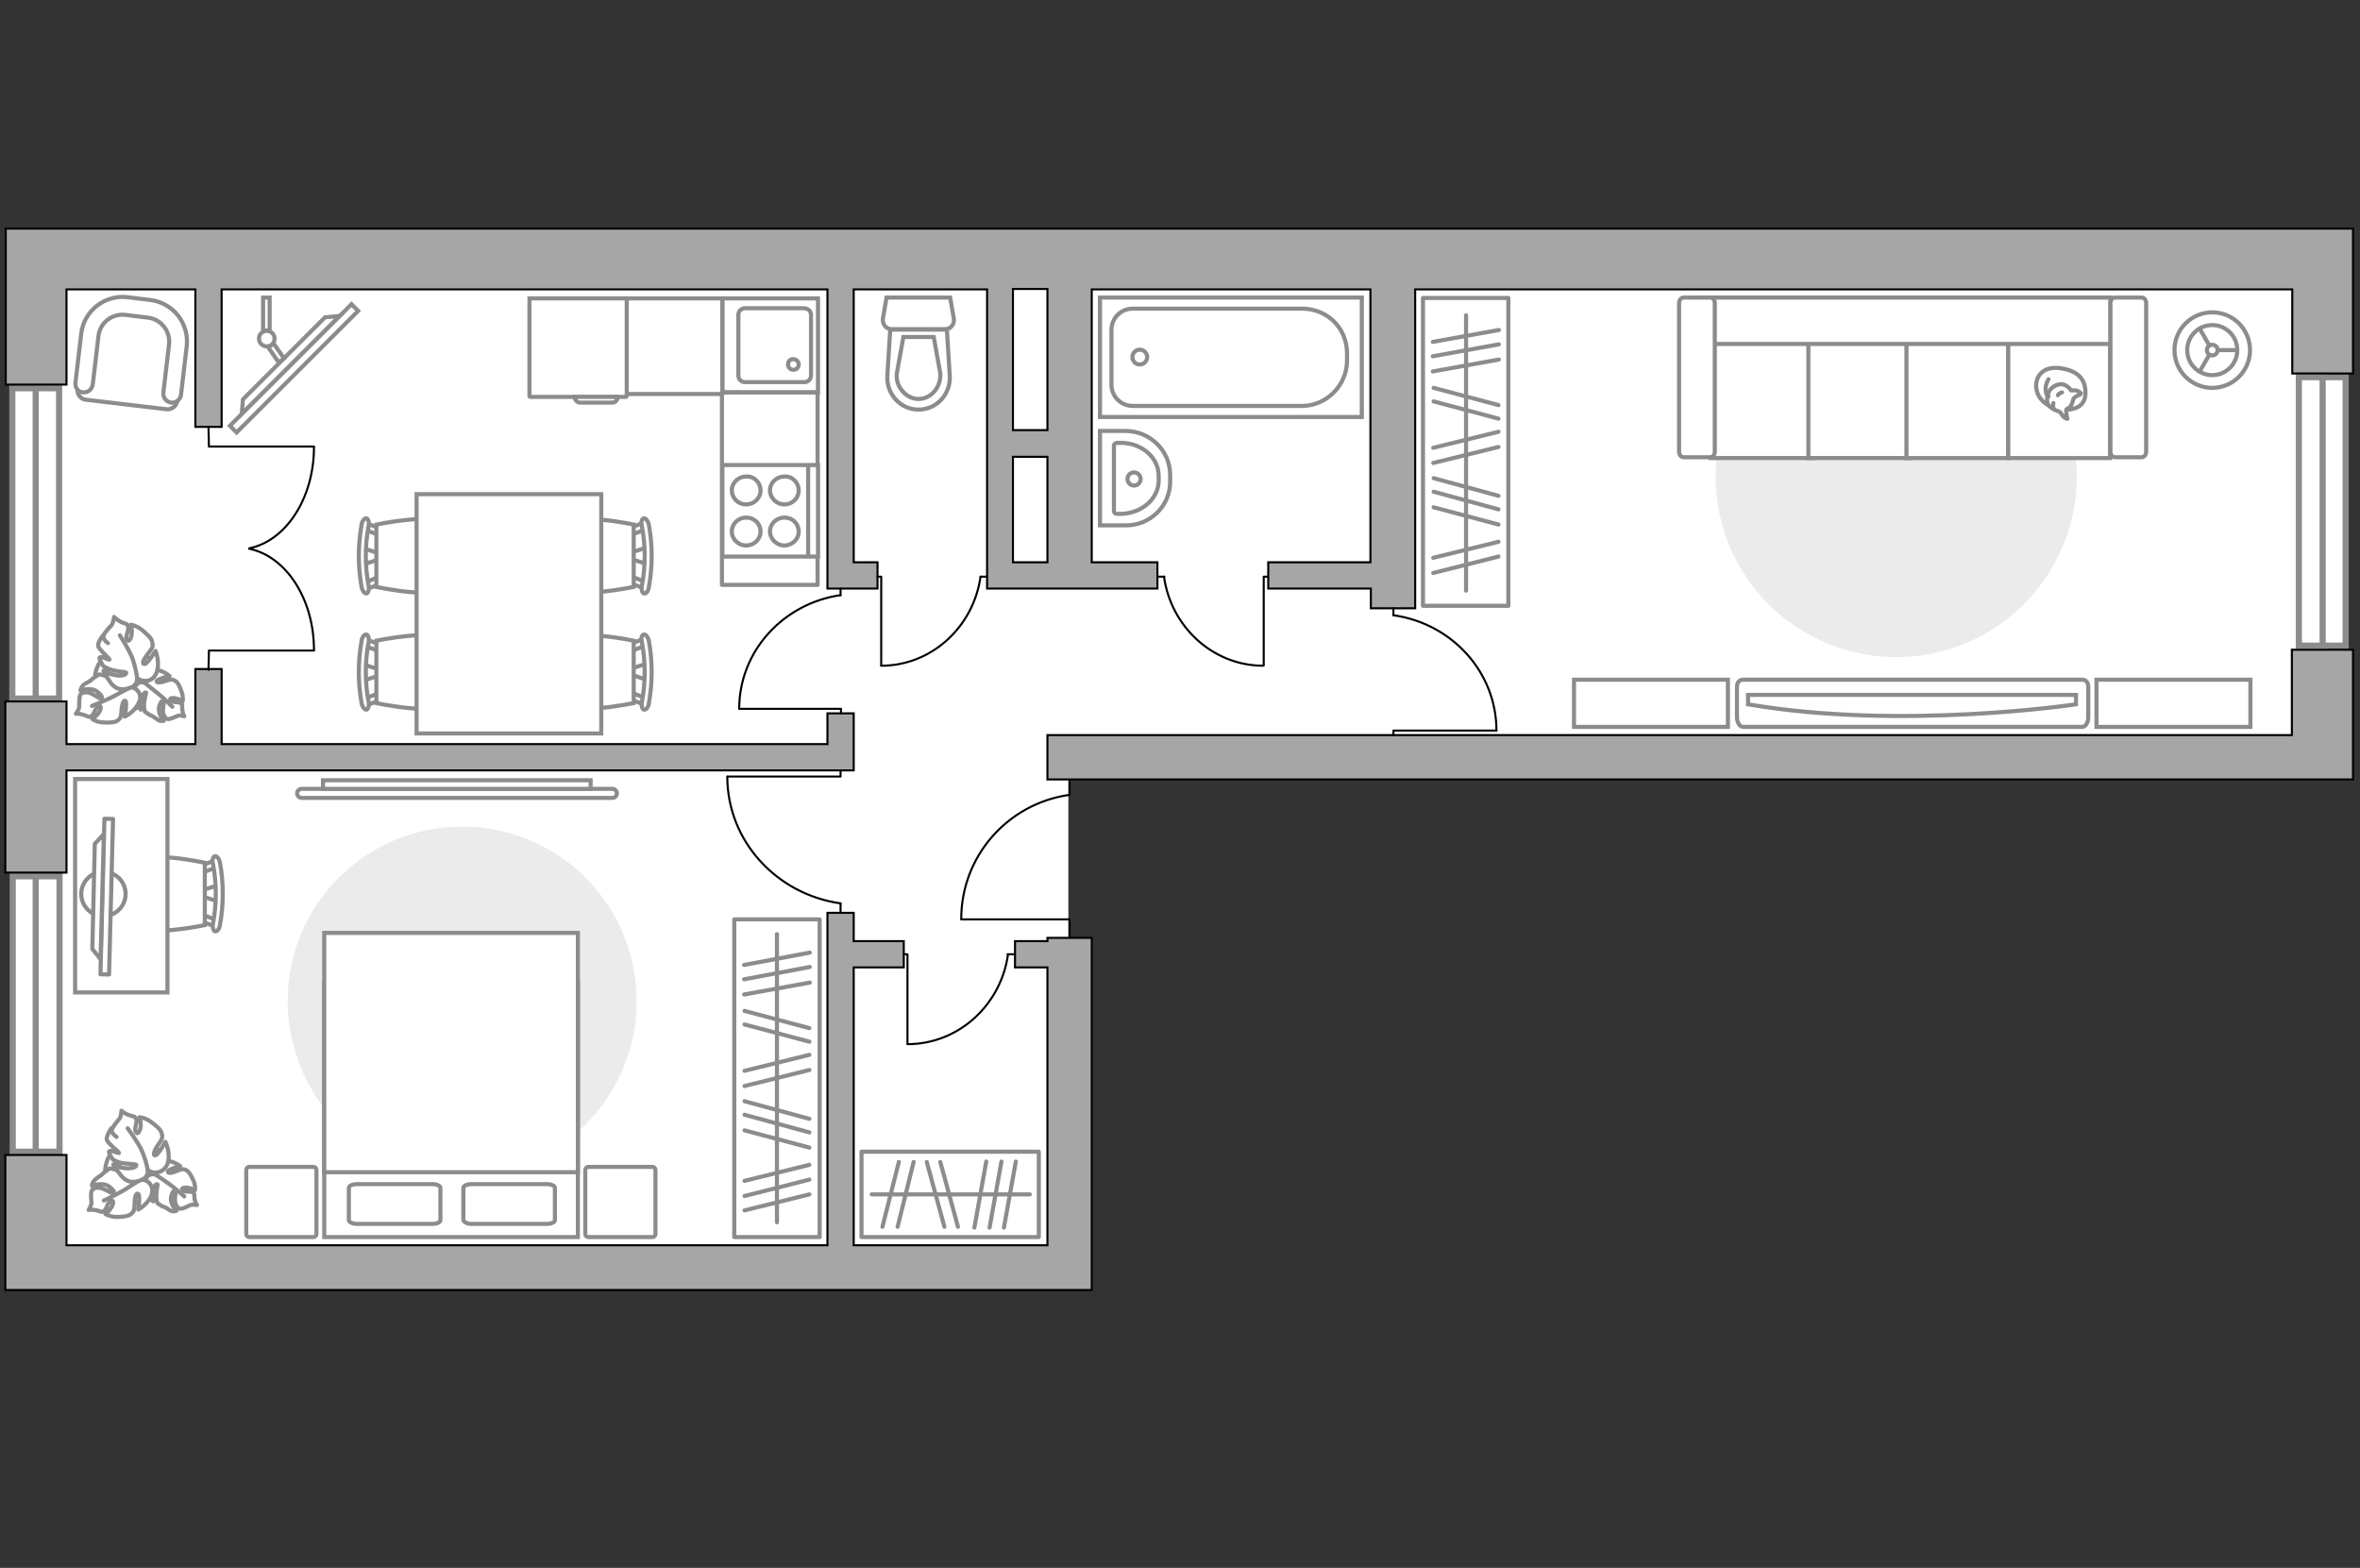 <?xml version="1.0" encoding="utf-8"?>
<!-- Generator: Adobe Illustrator 25.1.0, SVG Export Plug-In . SVG Version: 6.00 Build 0)  -->
<svg version="1.1" id="Слой_1" xmlns="http://www.w3.org/2000/svg" xmlns:xlink="http://www.w3.org/1999/xlink" x="0px" y="0px"
	 viewBox="0 0 575 382" style="enable-background:new 0 0 575 382;" xml:space="preserve">
<rect x="0" y="0" width="575" height="382" fill="#333333" stroke="none"/>
<style type="text/css">
	.st0{fill:#FFFFFF;}
	.st1{fill:#FFFFFF;stroke:#8C8C8C;stroke-width:1.5;stroke-linecap:round;stroke-miterlimit:10;}
	.st2{fill:none;stroke:#8C8C8C;stroke-width:1.5;stroke-linecap:round;stroke-miterlimit:10;}
	.st3{fill:none;stroke:#000000;stroke-width:0.5;stroke-linecap:round;stroke-linejoin:round;stroke-miterlimit:10;}
	.st4{fill:#A6A6A6;stroke:#000000;stroke-width:0.5;stroke-miterlimit:10;}
	.st5{fill:#FFFFFF;stroke:#8C8C8C;stroke-miterlimit:10;}
	.st6{fill:none;stroke:#8C8C8C;stroke-linecap:round;stroke-linejoin:round;stroke-miterlimit:10;}
	.st7{fill:#FFFFFF;stroke:#8C8C8C;stroke-linecap:round;stroke-linejoin:round;stroke-miterlimit:10;}
	.st8{fill:#FFFFFF;stroke:#8C8C8C;stroke-width:1;stroke-miterlimit:10;}
	.st9{fill:#EBEBEB;}
	.st10{fill:#FFFFFF;stroke:#8B8B8B;stroke-miterlimit:10;}
	.st11{fill:#FFFFFF;stroke:#8B8B8B;stroke-linecap:round;stroke-linejoin:round;stroke-miterlimit:10;}
	.st12{fill:none;stroke:#8B8B8B;stroke-linecap:round;stroke-linejoin:round;stroke-miterlimit:10;}
	.st13{fill:none;stroke:#8C8C8C;stroke-miterlimit:10;}
	.st14{fill:#FFFFFF;stroke:#8B8B8B;stroke-width:1;stroke-linecap:round;stroke-linejoin:round;stroke-miterlimit:10.001;}
</style>
<g id="bg_1_">
	<rect x="8.8" y="63" class="st0" width="251.5" height="246"/>
	<rect x="240" y="59.5" class="st0" width="327" height="125.1"/>
</g>
<g id="windows_1_">
	<g>
		<rect x="560.1" y="91.9" class="st1" width="11.4" height="65.4"/>
		<line class="st2" x1="565.9" y1="91.8" x2="565.9" y2="157.2"/>
	</g>
	<g>
		<rect x="3" y="94.6" class="st1" width="11.4" height="75.6"/>
		<line class="st2" x1="8.7" y1="94.5" x2="8.7" y2="170.1"/>
	</g>
	<g>
		<rect x="3.1" y="213.5" class="st1" width="11.4" height="67.1"/>
		<line class="st2" x1="8.7" y1="213.5" x2="8.7" y2="280.6"/>
	</g>
</g>
<g id="plan">
	<g>
		<polyline class="st3" points="260.6,228.5 260.6,224 234.2,224 		"/>
		<line class="st3" x1="260.6" y1="193.7" x2="260.6" y2="189.5"/>
		<path class="st3" d="M234.2,223.9c0-15.3,11.3-28,26.1-30.2"/>
	</g>
	<g>
		<path class="st4" d="M573.3,59.5L573.3,59.5v-3.8H1.9l0,0H1.4v38h14.8V70.5h31.4V104H54V70.5h147.6v72.9h6.4l0,0h5.8V137H208V70.5
			h32.5v34.4v6.4v28.9l0,0v3.2h14.7l0,0H266l0,0h16V137h-16V70.5l67.9,0V137H309v6.4h25v4.8h10.8V70.5h213.7V91h14.8V59.5z
			 M246.8,111.3h8.4V137h-8.4V111.3z M246.8,70.4h8.4v34.4h-8.4V70.4z"/>
		<polygon class="st4" points="16.2,170.9 1.3,170.9 1.3,212.6 16.2,212.6 16.2,187.7 47.6,187.7 47.6,187.7 54,187.7 54,187.7 
			201.6,187.7 201.6,187.7 208,187.7 208,173.8 201.6,173.8 201.6,181.3 54,181.3 54,163 47.6,163 47.6,181.3 16.2,181.3 		"/>
		<polygon class="st4" points="1.3,303.4 1.3,303.4 1.3,314.3 266,314.3 266,308.8 266,308.8 266,228.5 255.2,228.5 255.2,229.3 
			247.3,229.3 247.3,235.7 255.2,235.7 255.2,303.4 208,303.4 208,235.7 220.2,235.7 220.2,229.3 208,229.3 208,222.4 201.6,222.4 
			201.6,303.4 16.2,303.4 16.2,281.4 1.3,281.4 		"/>
		<polygon class="st4" points="255.2,189.9 567.4,189.9 567.4,189.9 573.3,189.9 573.3,158.3 558.4,158.3 558.4,179.1 255.2,179.1 
					"/>
	</g>
	<g>
		<path id="wc_23_" class="st5" d="M218.5,91.1"/>
		<g id="Group_26_23_">
			<path id="Vector_130_23_" class="st5" d="M215.1,77.7l0.9-5.2h15.5l0.9,5.2c0.2,1.3-0.8,2.5-2.1,2.5h-13.1
				C215.9,80.2,215,79,215.1,77.7z"/>
			<path id="Vector_131_23_" class="st5" d="M216.2,91.5l0.7-11.2h13.8l0.7,11.2c0.3,4.5-3.2,8.3-7.6,8.3S215.9,96,216.2,91.5z"/>
			<path id="Vector_132_23_" class="st5" d="M220.1,82.1l-1.6,8.9c-0.2,1.6,0.4,3.2,1.4,4.3c1,1.2,2.4,1.9,3.9,1.9s2.9-0.7,3.9-1.9
				c1-1.2,1.5-2.7,1.4-4.3l-1.6-8.9H220.1z"/>
		</g>
	</g>
	<g>
		<path id="Vector_134_22_" class="st5" d="M274.2,128H268v-23h6.2c6,0,10.9,4.8,10.9,10.7v1.7C285.1,123.3,280.2,128.1,274.2,128z"
			/>
		<path id="Vector_133_22_" class="st5" d="M273.1,125.2h-0.9c-0.5,0-0.8-0.3-0.8-0.7v-15.9c0-0.4,0.4-0.7,0.8-0.7h0.9
			c5.1,0,9.2,3.6,9.2,8v1.2C282.3,121.5,278.2,125.1,273.1,125.2z"/>
		<circle class="st5" cx="276.3" cy="116.7" r="1.6"/>
	</g>
	<g>
		<g>
			<path id="Vector_135_20_" class="st5" d="M331.8,101.6l-63.8,0V72.5l63.8,0V101.6z"/>
			<path id="Vector_136_20_" class="st5" d="M317.2,98.9l-41.2,0c-2.9,0-5.2-2.3-5.2-5.2V80.4c0-2.9,2.3-5.2,5.2-5.2l41.2,0
				c6.1,0,11,4.6,11,11v1.6C328.2,93.9,323.2,98.9,317.2,98.9z"/>
		</g>
		<circle class="st5" cx="277.7" cy="87" r="1.8"/>
	</g>
	<g>
		<g id="Group_27_22_">
			<path id="Vector_140_22_" class="st5" d="M199.3,95.6V72.7H176v22.9H199.3z"/>
		</g>
		<path id="Vector_141_22_" class="st5" d="M196,75.1h-14.5c-0.9,0-1.6,0.7-1.6,1.6v14.8c0,0.9,0.7,1.6,1.6,1.6H196
			c0.9,0,1.6-0.7,1.6-1.6V76.7C197.6,75.8,196.9,75.2,196,75.1z"/>
		<path id="Vector_139_22_" class="st5" d="M193.3,87.5c0.7,0,1.3,0.6,1.3,1.3c0,0.7-0.5,1.3-1.3,1.3c-0.7,0-1.3-0.5-1.3-1.3
			S192.5,87.5,193.3,87.5z"/>
	</g>
	<g>
		<g>
			<polyline class="st3" points="50.8,163.2 50.9,158.5 76.5,158.5 			"/>
			<path class="st3" d="M76.5,158.4c0-12.6-6.9-22.9-15.8-24.7"/>
		</g>
		<g>
			<polyline class="st3" points="50.8,104.1 50.9,108.8 76.5,108.8 			"/>
			<path class="st3" d="M76.5,108.9c0,12.6-6.9,22.9-15.8,24.7"/>
		</g>
	</g>
</g>
<g id="furniture_1_">
	<rect x="175.9" y="95.6" class="st6" width="23.3" height="46.9"/>
	<rect x="129.1" y="72.7" class="st6" width="46.9" height="23.3"/>
	<g>
		<path id="Vector_37_2_" class="st5" d="M18.9,94.8l1.6-13.5c0.5-5,5-8.5,9.9-7.9l6.5,0.8c5,0.5,8.5,5,7.9,9.9l-1.6,13.5
			c-0.1,1.3-1.4,2.3-2.7,2.1L21,97.4C19.7,97.3,18.7,96.1,18.9,94.8z"/>
		<path id="Vector_38_2_" class="st5" d="M18.4,93.1l1.4-11.9c0.7-5.5,5.7-9.4,11.2-8.8l5.7,0.7c5.5,0.7,9.4,5.7,8.8,11.2l-1.4,11.9
			c-0.2,1.2-1.2,2-2.4,1.9c-1.2-0.2-2-1.2-1.9-2.4l1.4-11.9c0.3-3.1-1.9-6-5.1-6.4l-5.7-0.7c-3.1-0.3-6,1.9-6.4,5.1l-1.4,11.9
			c-0.2,1.2-1.2,2-2.4,1.9C19,95.5,18.2,94.4,18.4,93.1z"/>
	</g>
	<g>
		<path id="Vector_60_4_" class="st5" d="M34.2,158.8c-3.6-1.9-8.2-0.6-10.2,3.1c-1.9,3.6-0.6,8.2,3.1,10.2
			c3.6,1.9,8.2,0.6,10.2-3.1S37.9,160.7,34.2,158.8z"/>
		<path class="st7" d="M37.3,163.2c2.1-0.2,4,1.5,4,1.5s-2.9,0.7-3.1,1.2s0.8,0.5,2.2,0c1.5-0.5,1.6-0.4,2.3,0s1.2,1.6,1.6,2.8
			s0.2,2.2,0.2,2.2s-0.6-0.5-1.5-0.7c-0.9-0.3-2-0.1-1.4,0.5s1.8,0.2,2.4,0.6s0.3,0.5,0.4,1.5c0.1,1.1,0.5,1.7,0.5,1.7
			s-1.2-0.3-1.6-0.1c-0.4,0.2-1.8,0.8-2.3,0.8s-0.9-0.4-1.2-1.3s0.2-2.6,0.1-2.9c-0.2-0.3-0.6-0.5-1.1,1.1c-0.5,1.7,1.1,3.5,1.1,3.5
			s-0.6,0.2-1.2-0.1c-0.6-0.3-1.4-1-1.7-1.1c-0.3,0-1.7-1-1.7-1s-0.1-0.2-0.2-1.3c-0.1-1.1,0.5-3.2,0.5-3.3s-0.4-0.3-0.9,0.8
			s-0.4,3.3-0.4,3.3s-0.1-0.1-1.4-1.8c-1.2-1.7-0.6-3.1,0.3-4.2c0.9-1.1,2.1-0.5,2.1-0.5C34.8,165.5,35.2,163.4,37.3,163.2z"/>
		<path class="st6" d="M32.1,165.1c1.1,0.1,2.3,0.6,3.2,1.3c0.6,0.5,2.2,1.8,3,2.4c1.3,1,3.7,3.4,3.7,3.4"/>
		<path class="st7" d="M33.9,171c-0.9,2.4-3.5,3.6-3.5,3.6s0.6-3.4,0.2-3.8c-0.4-0.4-0.9,0.6-1,2.4c-0.1,1.7-0.3,1.8-1,2.4
			c-0.7,0.5-2.3,0.5-3.7,0.4s-2.4-0.8-2.4-0.8s0.7-0.5,1.4-1.3c0.7-0.9,1-2.2,0.1-1.8s-0.9,1.8-1.7,2.3s-0.6,0.2-1.8-0.2
			s-2-0.3-2-0.3s0.8-1.1,0.8-1.7c0-0.5,0-2.3,0.2-2.8s0.8-0.8,1.9-0.7c1.2,0.2,2.7,1.5,3.1,1.5c0.4,0,0.8-0.3-0.7-1.6
			s-4.2-0.4-4.2-0.4s0.1-0.7,0.7-1.3c0.6-0.5,1.8-1,2-1.3s1.9-1.3,1.9-1.3s0.3,0,1.5,0.4s3.2,2,3.3,2c0.1,0.1,0.5-0.3-0.4-1.3
			c-1-1-3.4-2-3.4-2s0.1-0.1,2.5-0.7c2.4-0.6,3.5,0.7,4.3,2.2s-0.4,2.5-0.4,2.5C32.8,167.3,34.9,168.8,33.9,171z"/>
		<path class="st6" d="M34.6,164.6c-0.7,1.2-1.7,2.2-2.9,2.9c-0.8,0.4-2.8,1.5-3.9,2.1c-1.7,0.9-5.4,2.4-5.4,2.4"/>
		<g>
			<path class="st7" d="M25.2,154.7c0,0-1.4,1.7-1.3,2.6c0.1,0.9,2.8,3.1,2.8,3.4c-0.1,0.2-1.9-0.9-2.4-0.5c-0.3,0.2,0.8,2,0.8,2
				s0.2,0.3,1.5,0.8c1.3,0.6,4,0.7,4.1,0.8s0.2,0.7-1.3,0.8s-4.1-0.9-4.1-0.9s0,0.2,1.5,2.4s3.3,2.1,5.1,1.4
				c1.7-0.6,1.5-2.3,1.5-2.3c0.9,0.9,3.7,1.3,4.7-1.2s-0.2-5.4-0.2-5.4s-2,3.2-2.7,3.2s-0.3-1.1,0.9-2.6s1.2-1.7,1-2.7
				c-0.1-1-1.4-2.1-2.6-3.1c-1.3-1-2.6-1.2-2.6-1.2s0.3,0.9,0.2,2.1c0,1.2-0.8,2.4-1.2,1.5s0.6-2.2,0.3-3.1
				c-0.3-0.9-0.4-0.6-1.6-1.1c-1.2-0.6-1.8-1.3-1.8-1.3s-0.2,1.5-0.6,2c-0.4,0.4-1.7,1.8-1.9,2.4s0,1.3,1,2"/>
			<path class="st6" d="M33.4,165.3c-0.1-1.4-0.6-3.2-1-4.5c-0.6-2-3.2-6-3.2-6"/>
		</g>
	</g>
	<g id="Group_34_13_">
		<path id="Vector_158_13_" class="st3" d="M204.9,173.8v-1.1h-24.7"/>
		<path id="Vector_159_13_" class="st3" d="M204.8,145v-1.6"/>
		<path id="Vector_160_13_" class="st3" d="M180.1,172.7c0-14.1,10.8-25.7,24.7-27.7"/>
	</g>
	<g id="Group_34_12_">
		<path id="Vector_158_12_" class="st3" d="M204.8,188v1.2h-27.5"/>
		<path id="Vector_159_12_" class="st3" d="M204.8,220.1v1.9"/>
		<path id="Vector_160_12_" class="st3" d="M177.2,189.2c0,15.7,12,28.7,27.6,30.9"/>
	</g>
	<g id="Group_34_11_">
		<path id="Vector_158_11_" class="st3" d="M220.2,232.5h0.9v21.8"/>
		<path id="Vector_159_11_" class="st3" d="M245.5,232.5h1.5"/>
		<path id="Vector_160_11_" class="st3" d="M221.1,254.4c12.5,0,22.8-9.6,24.5-21.9"/>
	</g>
	<g id="Group_34_10_">
		<path id="Vector_158_10_" class="st3" d="M213.8,140.5h0.9v21.6"/>
		<path id="Vector_159_10_" class="st3" d="M238.9,140.5h1.5"/>
		<path id="Vector_160_10_" class="st3" d="M214.7,162.2c12.3,0,22.5-9.5,24.2-21.7"/>
	</g>
	<g id="Group_34_9_">
		<path id="Vector_158_9_" class="st3" d="M307.9,162.1v-21.6h0.9"/>
		<path id="Vector_159_9_" class="st3" d="M282.2,140.5h1.5"/>
		<path id="Vector_160_9_" class="st3" d="M283.6,140.5c1.7,12.2,11.9,21.7,24.2,21.7"/>
	</g>
	<g id="Group_34_8_">
		<path id="Vector_158_8_" class="st3" d="M339.5,179.1V178h25.1"/>
		<path id="Vector_159_8_" class="st3" d="M339.5,149.9v-1.7"/>
		<path id="Vector_160_8_" class="st3" d="M364.6,178c0-14.3-10.9-26.1-25.1-28.1"/>
	</g>
	<rect x="209.9" y="280.6" class="st6" width="43.2" height="20.8"/>
	<line class="st6" x1="240.3" y1="283" x2="237.4" y2="299.1"/>
	<line class="st6" x1="244" y1="283" x2="241.1" y2="299.1"/>
	<line class="st6" x1="247.5" y1="283" x2="244.6" y2="299.1"/>
	<line class="st6" x1="225.8" y1="283.1" x2="230.1" y2="298.9"/>
	<line class="st6" x1="229.1" y1="283.1" x2="233.4" y2="298.9"/>
	<line class="st6" x1="222.6" y1="283.1" x2="218.7" y2="298.9"/>
	<line class="st6" x1="219" y1="283.1" x2="215" y2="298.9"/>
	<line class="st6" x1="250.9" y1="291" x2="212.4" y2="291"/>
	<g>
		<path id="Vector_142_2_" class="st5" d="M176,135.6h23.3v-22.3H176V135.6L176,135.6z"/>
		<g id="Group_28_2_">
			<g id="Group_29_2_">
				<path id="Vector_143_2_" class="st5" d="M181.8,116.1c-1.9,0-3.5,1.5-3.5,3.4c0,1.8,1.5,3.4,3.5,3.4c1.9,0,3.5-1.5,3.5-3.4
					S183.8,116,181.8,116.1z"/>
				<path id="Vector_144_2_" class="st5" d="M191.1,116.1c-1.9,0-3.5,1.5-3.5,3.4c0,1.8,1.6,3.4,3.5,3.4s3.5-1.5,3.5-3.4
					S193.1,116,191.1,116.1z"/>
			</g>
			<g id="Group_30_2_">
				<path id="Vector_145_2_" class="st5" d="M181.8,126.1c-1.9,0-3.5,1.5-3.5,3.4c0,1.8,1.5,3.4,3.5,3.4c1.9,0,3.5-1.5,3.5-3.4
					C185.3,127.6,183.8,126.1,181.8,126.1z"/>
				<path id="Vector_146_2_" class="st5" d="M191.1,126.1c-1.9,0-3.5,1.5-3.5,3.4c0,1.8,1.6,3.4,3.5,3.4s3.5-1.5,3.5-3.4
					C194.6,127.6,193.1,126.1,191.1,126.1z"/>
			</g>
		</g>
		<path id="Vector_147_2_" class="st5" d="M196.9,135.3v-22"/>
	</g>
	<g>
		<path id="Vector_8_2_" class="st5" d="M152.7,96.5V72.7H129v23.8c0,0.1,0.1,0.2,0.2,0.2h23.3C152.6,96.7,152.7,96.6,152.7,96.5z"
			/>
		<path id="Vector_9_2_" class="st5" d="M141.4,98.1h7.7c0.8,0,1.4-0.6,1.4-1.4H140C140,97.5,140.7,98.1,141.4,98.1z"/>
	</g>
	<g>
		<g id="Group_2_10_">
			<g id="Group_3_10_">
				<path id="Vector_10_10_" class="st5" d="M157.5,137.4l-4.3-1.4v-1.2l4.3-1.4V137.4z"/>
			</g>
			<g id="Group_4_10_">
				<path id="Vector_11_10_" class="st5" d="M153.5,141.2c0.1-0.5,0.4-0.7,0.7-0.6l3.4,1.3c0.3,0.1,0.5,0.5,0.4,1s-0.4,0.7-0.7,0.6
					l-3.4-1.3c-0.3-0.1-0.5-0.4-0.5-0.8C153.4,141.4,153.4,141.3,153.5,141.2z"/>
			</g>
			<g id="Group_5_10_">
				<path id="Vector_12_10_" class="st5" d="M153.8,128.5l3.4-1.3c0.3-0.1,0.6,0.1,0.7,0.6c0.1,0.5-0.1,1-0.4,1.1l-3.4,1.3
					c-0.3,0.1-0.6-0.1-0.7-0.6c0-0.1,0-0.1,0-0.2C153.4,129,153.6,128.7,153.8,128.5z"/>
			</g>
			<path id="Vector_13_10_" class="st5" d="M154.4,127.8V143c0,0-14.7,3.1-17.8,0c-2.7-2.7-2.7-12.5,0-15.2
				C139.8,124.7,154.4,127.8,154.4,127.8z"/>
			<path id="Vector_14_10_" class="st5" d="M156.9,126.3c0.4-0.1,1,0.6,1.2,1.6c0.9,5,0.9,10.1,0,15.1c-0.1,1-0.7,1.7-1.2,1.6
				c-0.4-0.1-0.7-0.9-0.5-1.9c0.9-4.8,0.9-9.7,0-14.5C156.1,127.2,156.4,126.3,156.9,126.3z"/>
		</g>
		<g id="Group_2_9_">
			<g id="Group_3_9_">
				<path id="Vector_10_9_" class="st5" d="M157.5,165.6l-4.3-1.4v-1.1l4.3-1.4V165.6z"/>
			</g>
			<g id="Group_4_9_">
				<path id="Vector_11_9_" class="st5" d="M153.5,169.5c0.1-0.5,0.4-0.7,0.7-0.6l3.4,1.3c0.3,0.1,0.5,0.5,0.4,1s-0.4,0.7-0.7,0.6
					l-3.4-1.3c-0.3-0.1-0.5-0.4-0.5-0.8C153.4,169.7,153.4,169.6,153.5,169.5z"/>
			</g>
			<g id="Group_5_9_">
				<path id="Vector_12_9_" class="st5" d="M153.8,156.8l3.4-1.3c0.3-0.1,0.6,0.1,0.7,0.6s-0.1,1-0.4,1.1l-3.4,1.3
					c-0.3,0.1-0.6-0.1-0.7-0.6c0-0.1,0-0.1,0-0.2C153.4,157.3,153.6,157,153.8,156.8z"/>
			</g>
			<path id="Vector_13_9_" class="st5" d="M154.4,156.1v15.2c0,0-14.7,3.1-17.8,0c-2.7-2.7-2.7-12.5,0-15.2
				C139.8,153,154.4,156.1,154.4,156.1z"/>
			<path id="Vector_14_9_" class="st5" d="M156.9,154.6c0.4-0.1,1,0.6,1.2,1.6c0.9,5,0.9,10.1,0,15.1c-0.1,1-0.7,1.7-1.2,1.6
				c-0.4-0.1-0.7-0.9-0.5-1.9c0.9-4.8,0.9-9.7,0-14.5C156.1,155.5,156.4,154.6,156.9,154.6z"/>
		</g>
		<g id="Group_2_8_">
			<g id="Group_3_8_">
				<path id="Vector_10_8_" class="st5" d="M88.6,161.9l4.3,1.4v1.1l-4.3,1.4V161.9z"/>
			</g>
			<g id="Group_4_8_">
				<path id="Vector_11_8_" class="st5" d="M92.6,157.9c-0.1,0.5-0.4,0.7-0.7,0.6l-3.4-1.3c-0.3-0.1-0.5-0.5-0.4-1s0.4-0.7,0.7-0.6
					l3.4,1.3c0.3,0.1,0.5,0.4,0.5,0.8C92.7,157.8,92.7,157.8,92.6,157.9z"/>
			</g>
			<g id="Group_5_8_">
				<path id="Vector_12_8_" class="st5" d="M92.3,170.7l-3.4,1.3c-0.3,0.1-0.6-0.1-0.7-0.6s0.1-1,0.4-1.1L92,169
					c0.3-0.1,0.6,0.1,0.7,0.6c0,0.1,0,0.1,0,0.2C92.7,170.1,92.5,170.5,92.3,170.7z"/>
			</g>
			<path id="Vector_13_8_" class="st5" d="M91.7,171.3v-15.2c0,0,14.7-3.1,17.8,0c2.7,2.7,2.7,12.5,0,15.2
				C106.4,174.5,91.7,171.3,91.7,171.3z"/>
			<path id="Vector_14_8_" class="st5" d="M89.3,172.9c-0.4,0.1-1-0.6-1.2-1.6c-0.9-5-0.9-10.1,0-15.1c0.1-1,0.7-1.7,1.2-1.6
				c0.4,0.1,0.7,0.9,0.5,1.9c-0.9,4.8-0.9,9.7,0,14.5C90,171.9,89.7,172.8,89.3,172.9z"/>
		</g>
		<g id="Group_2_7_">
			<g id="Group_3_7_">
				<path id="Vector_10_7_" class="st5" d="M88.6,133.6l4.3,1.4v1.1l-4.3,1.4V133.6z"/>
			</g>
			<g id="Group_4_7_">
				<path id="Vector_11_7_" class="st5" d="M92.6,129.6c-0.1,0.5-0.4,0.7-0.7,0.6l-3.4-1.3c-0.3-0.1-0.5-0.5-0.4-1
					c0.1-0.5,0.4-0.7,0.7-0.6l3.4,1.3c0.3,0.1,0.5,0.4,0.5,0.8C92.7,129.5,92.7,129.5,92.6,129.6z"/>
			</g>
			<g id="Group_5_7_">
				<path id="Vector_12_7_" class="st5" d="M92.3,142.4l-3.4,1.3c-0.3,0.1-0.6-0.1-0.7-0.6s0.1-1,0.4-1.1l3.4-1.3
					c0.3-0.1,0.6,0.1,0.7,0.6c0,0.1,0,0.1,0,0.2C92.7,141.8,92.5,142.2,92.3,142.4z"/>
			</g>
			<path id="Vector_13_7_" class="st5" d="M91.7,143v-15.2c0,0,14.7-3.1,17.8,0c2.7,2.7,2.7,12.5,0,15.2
				C106.4,146.2,91.7,143,91.7,143z"/>
			<path id="Vector_14_7_" class="st5" d="M89.3,144.6c-0.4,0.1-1-0.6-1.2-1.6c-0.9-5-0.9-10.1,0-15.1c0.1-1,0.7-1.7,1.2-1.6
				c0.4,0.1,0.7,0.9,0.5,1.9c-0.9,4.8-0.9,9.7,0,14.5C90,143.6,89.7,144.5,89.3,144.6z"/>
		</g>
		<path id="Vector_35_2_" class="st5" d="M101.5,178.7v-11.2v-47.1h45v58.3H101.5z"/>
	</g>
	<g>
		
			<rect x="50.7" y="88.6" transform="matrix(0.707 -0.707 0.707 0.707 -42.469 76.948)" class="st8" width="41.9" height="2.3"/>
		<polygon class="st5" points="58.9,100.8 82.7,77 79.2,77.3 59.2,97.3 		"/>
		<g>
			<path class="st5" d="M65.7,80.6v-8.1h-1.6v8.2c0.3-0.1,0.6-0.2,0.9-0.2C65.2,80.5,65.4,80.6,65.7,80.6z"/>
			<path class="st5" d="M67.9,88.3l1.3-1l-2.6-3.7c-0.3,0.5-0.8,0.8-1.4,0.8L67.9,88.3z"/>
		</g>
		<circle class="st5" cx="65" cy="82.5" r="1.9"/>
	</g>
	<path id="Vector_4_" class="st9" d="M506,116.1c0-24.3-19.7-44-44-44c-24.3,0-44,19.7-44,44s19.7,44,44,44
		C486.3,160.1,506,140.4,506,116.1z"/>
	<g>
		<path id="Vector_90_2_" class="st5" d="M424.7,177.1c-0.8,0-1.5-1.1-1.5-2.4v-7.3c0-1.3,0.7-1.8,1.5-1.8h82.6
			c0.8,0,1.5,0.5,1.5,1.8v7.3c0,1.4-0.7,2.4-1.5,2.4H424.7z"/>
		<path id="Vector_91_2_" class="st5" d="M425.9,171.6c37.5,6.4,79.9,0,79.9,0v-2.3h-79.9V171.6z"/>
	</g>
	<path id="Vector_93_4_" class="st5" d="M510.8,177.1h37.5v-11.5h-37.5V177.1z"/>
	<path id="Vector_93_3_" class="st5" d="M383.5,177.1H421v-11.5h-37.5V177.1z"/>
	<g>
		<path id="Vector_54_2_" class="st10" d="M416.8,111.6h24.8V72.5h-24.8V111.6z"/>
		<path id="Vector_55_2_" class="st10" d="M440.6,111.6h24.8V72.5h-24.8V111.6z"/>
		<path id="Vector_56_4_" class="st10" d="M464.5,111.6h24.8V72.5h-24.8C464.5,72.5,464.5,111.6,464.5,111.6z"/>
		<path id="Vector_56_3_" class="st10" d="M489.3,111.6h24.8V72.5h-24.8V111.6z"/>
		<path id="Vector_57_2_" class="st10" d="M514.2,83.8V72.5h-101l2.9,11.3H514.2z"/>
		<path id="Vector_58_2_" class="st10" d="M416.7,72.5h-6.5c-0.6,0-1.1,0.6-1.1,1.3v36.3c0,0.7,0.5,1.3,1.1,1.3h6.5
			c0.6,0,1.1-0.6,1.1-1.3V73.8C417.8,73.1,417.3,72.5,416.7,72.5z"/>
		<path id="Vector_59_2_" class="st10" d="M521.8,72.5h-6.5c-0.6,0-1.1,0.6-1.1,1.3v36.3c0,0.7,0.5,1.3,1.1,1.3h6.5
			c0.6,0,1.1-0.6,1.1-1.3V73.8C522.9,73.1,522.4,72.5,521.8,72.5z"/>
		<g>
			<path class="st11" d="M496.2,95c-0.6-2.9,1.3-5.9,5.7-5.3s6.4,2.7,6.2,6.5c-0.3,3.7-4.4,3.6-4.4,3.6
				C499.5,99.8,496.8,97.8,496.2,95z"/>
			<path class="st11" d="M503.5,99.7c-0.3,0.4,0.2,2.3,0.2,2.3s0.1,0.2-0.6-0.2c-0.8-0.4-0.9-1.5-1.6-1.6c-0.7-0.2-1.9-0.8-2.4-1.5
				s-0.4-2,0-3c0.3-1,1.8-2.2,3.3-2.1c1.5,0.3,2.2,1.5,2.2,1.5s0,0.1,0.6,0c1.1-0.1,1.8,0.7,1.8,0.7s0.1,0.3-0.6,0.5
				c-0.7,0.2-1.2,0.8-1.2,0.8C504.6,99.7,503.8,99.4,503.5,99.7z"/>
			<path class="st11" d="M502.4,95.6c-0.8,0.2-1,0.7-1,0.7"/>
			<path class="st11" d="M500.3,99.3c-0.2-0.5,0-1.1,0-1.1"/>
			<path class="st12" d="M499.1,92.4c0,0-0.8,1.3-0.7,2.5c0.1,1.5,0.7,1.7,0.7,1.7"/>
		</g>
	</g>
	<rect x="346.7" y="72.6" class="st6" width="20.8" height="75"/>
	<line class="st6" x1="365.2" y1="87.6" x2="349.1" y2="90.5"/>
	<line class="st6" x1="365.2" y1="83.9" x2="349.1" y2="86.8"/>
	<line class="st6" x1="365.2" y1="80.4" x2="349.1" y2="83.3"/>
	<line class="st6" x1="365.1" y1="102" x2="349.3" y2="97.8"/>
	<line class="st6" x1="365.1" y1="98.7" x2="349.3" y2="94.5"/>
	<line class="st6" x1="365.1" y1="124.1" x2="349.3" y2="119.8"/>
	<line class="st6" x1="365.1" y1="120.8" x2="349.3" y2="116.5"/>
	<line class="st6" x1="365.1" y1="127.8" x2="349.3" y2="123.6"/>
	<line class="st6" x1="365.1" y1="105.2" x2="349.2" y2="109.1"/>
	<line class="st6" x1="365.1" y1="108.9" x2="349.2" y2="112.8"/>
	<line class="st6" x1="365.1" y1="132" x2="349.2" y2="135.9"/>
	<line class="st6" x1="365.1" y1="135.6" x2="349.2" y2="139.6"/>
	<line class="st6" x1="357.2" y1="76.8" x2="357.2" y2="143.9"/>
	<g>
		<circle class="st5" cx="539" cy="85.3" r="9.2"/>
		<circle class="st5" cx="539" cy="85.3" r="6.1"/>
		<circle class="st5" cx="539" cy="85.3" r="1.3"/>
		<path class="st5" d="M539,85.3"/>
		<line class="st13" x1="545.1" y1="85.3" x2="540.2" y2="85.3"/>
		<line class="st13" x1="535.9" y1="80" x2="538.3" y2="84.2"/>
		<line class="st13" x1="535.9" y1="90.6" x2="538.3" y2="86.4"/>
	</g>
	<rect x="178.9" y="224" class="st6" width="20.8" height="77.4"/>
	<line class="st6" x1="197.3" y1="239.4" x2="181.3" y2="242.3"/>
	<line class="st6" x1="197.3" y1="235.6" x2="181.3" y2="238.6"/>
	<line class="st6" x1="197.3" y1="232.1" x2="181.3" y2="235.1"/>
	<line class="st6" x1="197.2" y1="253.8" x2="181.4" y2="249.6"/>
	<line class="st6" x1="197.2" y1="250.5" x2="181.4" y2="246.3"/>
	<line class="st6" x1="197.2" y1="275.9" x2="181.4" y2="271.6"/>
	<line class="st6" x1="197.2" y1="272.6" x2="181.4" y2="268.3"/>
	<line class="st6" x1="197.2" y1="279.6" x2="181.4" y2="275.4"/>
	<line class="st6" x1="197.2" y1="257" x2="181.4" y2="260.9"/>
	<line class="st6" x1="197.2" y1="260.7" x2="181.4" y2="264.6"/>
	<line class="st6" x1="197.2" y1="283.8" x2="181.4" y2="287.7"/>
	<line class="st6" x1="197.2" y1="287.4" x2="181.4" y2="291.4"/>
	<line class="st6" x1="197.2" y1="291" x2="181.4" y2="294.9"/>
	<line class="st6" x1="189.3" y1="227.6" x2="189.3" y2="297.8"/>
	<g>
		<path id="Vector_60_3_" class="st5" d="M36.3,278.6c-3.8-1.7-8.2-0.1-10,3.7c-1.7,3.8-0.1,8.2,3.7,10c3.8,1.7,8.2,0.1,10-3.7
			C41.8,284.8,40.1,280.3,36.3,278.6z"/>
		<path class="st7" d="M39.8,282.8c2.2-0.2,4.1,1.3,4.1,1.3s-2.9,0.8-3,1.3s0.8,0.5,2.2-0.1c1.4-0.6,1.6-0.5,2.3-0.2
			c0.7,0.4,1.3,1.5,1.8,2.7c0.5,1.2,0.3,2.2,0.3,2.2s-0.7-0.4-1.6-0.6c-0.9-0.2-2,0.1-1.4,0.6c0.6,0.6,1.8,0.1,2.4,0.5
			c0.6,0.4,0.4,0.5,0.5,1.5s0.6,1.6,0.6,1.6s-1.2-0.2-1.6,0c-0.5,0.2-1.8,0.9-2.3,0.9s-1-0.3-1.3-1.2c-0.4-0.9,0.1-2.6-0.1-2.9
			c-0.2-0.3-0.6-0.5-1,1.2c-0.4,1.7,1.3,3.4,1.3,3.4s-0.5,0.2-1.1,0.1c-0.7-0.2-1.5-1-1.8-1s-1.7-0.9-1.7-0.9s-0.2-0.2-0.3-1.3
			s0.3-3.2,0.3-3.3c-0.1-0.1-0.5-0.3-0.9,0.8s-0.2,3.3-0.2,3.3s-0.1-0.1-1.5-1.7s-0.9-3,0-4.2c0.9-1.1,2.1-0.6,2.1-0.6
			C37.3,285.3,37.6,283.1,39.8,282.8z"/>
		<path class="st6" d="M34.5,285c1.2,0.1,2.3,0.4,3.3,1.1c0.7,0.5,2.3,1.6,3.2,2.2c1.3,0.9,3.9,3.2,3.9,3.2"/>
		<path class="st7" d="M37,290.9c-0.7,2.4-3.3,3.8-3.3,3.8s0.5-3.4,0-3.8s-0.9,0.6-0.9,2.4c-0.1,1.8-0.2,1.9-0.9,2.5
			s-2.3,0.7-3.7,0.7c-1.5-0.1-2.5-0.7-2.5-0.7s0.7-0.5,1.3-1.4s0.9-2.2,0-1.8c-0.9,0.4-0.9,1.9-1.6,2.4c-0.7,0.5-0.6,0.2-1.8-0.1
			c-1.2-0.3-2-0.1-2-0.1s0.7-1.2,0.7-1.8c-0.1-0.5-0.2-2.3,0-2.8s0.8-0.9,1.9-0.8c1.2,0.1,2.8,1.3,3.2,1.3s0.8-0.4-0.8-1.6
			c-1.6-1.2-4.2-0.2-4.2-0.2s0-0.7,0.6-1.3c0.6-0.7,1.7-1.2,1.9-1.5c0.2-0.3,1.8-1.4,1.8-1.4s0.3-0.1,1.5,0.3
			c1.3,0.3,3.3,1.8,3.4,1.8c0.1,0,0.5-0.3-0.5-1.3s-3.5-1.8-3.5-1.8s0.2-0.1,2.5-0.8c2.3-0.8,3.5,0.4,4.4,1.9s-0.3,2.6-0.3,2.6
			C35.5,287.2,37.6,288.5,37,290.9z"/>
		<path class="st6" d="M37,284.4c-0.6,1.2-1.5,2.3-2.7,3c-0.8,0.5-2.8,1.7-3.8,2.4c-1.6,1-5.2,2.7-5.2,2.7"/>
		<g>
			<path class="st7" d="M27.1,274.9c0,0-1.2,1.8-1.1,2.7c0.2,1,3,3,3,3.3c0,0.2-2-0.8-2.4-0.4c-0.3,0.3,0.9,2,0.9,2s0.2,0.2,1.5,0.7
				c1.3,0.4,4,0.4,4.1,0.5c0.2,0.1,0.3,0.7-1.2,0.9c-1.5,0.3-4.2-0.6-4.2-0.6s0.1,0.2,1.7,2.3c1.7,2.1,3.5,1.9,5.2,1.1
				c1.7-0.7,1.4-2.4,1.4-2.4c0.9,1,3.7,1.2,4.8-1.4c0.9-2.6-0.5-5.4-0.5-5.4s-1.8,3.3-2.5,3.3c-0.6,0-0.3-1.1,0.8-2.7
				c1.1-1.5,1-1.7,0.8-2.7c-0.2-0.9-1.5-2-2.8-2.9c-1.3-0.9-2.6-1-2.6-1s0.3,0.9,0.3,2.1c-0.1,1.1-0.7,2.4-1.2,1.5s0.4-2.2,0.1-3.1
				c-0.4-0.9-0.4-0.5-1.7-1c-1.3-0.4-1.9-1.1-1.9-1.1s-0.1,1.6-0.5,2c-0.4,0.4-1.6,1.9-1.8,2.5c-0.2,0.6,0.1,1.2,1.1,1.9"/>
			<path class="st6" d="M36,285.1c-0.2-1.4-0.8-3.2-1.3-4.4c-0.7-1.9-3.6-5.8-3.6-5.8"/>
		</g>
	</g>
	<path id="Vector_3_" class="st9" d="M155.1,243.9c0,23.5-19,42.5-42.5,42.5s-42.5-19-42.5-42.5s19-42.5,42.5-42.5
		S155.1,220.4,155.1,243.9z"/>
	<g>
		<path id="Vector_98_2_" class="st5" d="M140.8,301.4H79v-61.9h61.8V301.4z"/>
		<path id="Vector_99_2_" class="st5" d="M79,277.7v7.9h7.3h54.5v-58.3H79V277.7z"/>
		<path id="Vector_100_2_" class="st6" d="M112.9,297.3v-7.9c0-0.5,0.9-0.9,2-0.9h18.3c1.1,0,2,0.4,2,0.9v7.9c0,0.5-0.9,0.9-2,0.9
			h-18.3C113.9,298.2,113.1,297.8,112.9,297.3z"/>
		<path id="Vector_101_2_" class="st6" d="M85,297.3v-7.9c0-0.5,0.9-0.9,2-0.9h18.3c1.1,0,2,0.4,2,0.9v7.9c0,0.5-0.9,0.9-2,0.9H87
			C85.9,298.2,85.1,297.8,85,297.3z"/>
	</g>
	<path id="Vector_5_4_" class="st7" d="M60.8,284.3h15.5c0.5,0,0.8,0.3,0.8,0.8v15.5c0,0.5-0.3,0.8-0.8,0.8H60.8
		c-0.5,0-0.8-0.3-0.8-0.8v-15.5C60,284.6,60.3,284.3,60.8,284.3z"/>
	<path id="Vector_5_3_" class="st7" d="M143.4,284.3h15.5c0.5,0,0.8,0.3,0.8,0.8v15.5c0,0.5-0.3,0.8-0.8,0.8h-15.5
		c-0.5,0-0.8-0.3-0.8-0.8v-15.5C142.6,284.6,142.9,284.3,143.4,284.3z"/>
	<g>
		<path class="st5" d="M73.5,192.2c-0.6,0-1.1,0.5-1.1,1.1s0.5,1.1,1.1,1.1h75.7c0.6,0,1.1-0.5,1.1-1.1s-0.5-1.1-1.1-1.1H73.5z"/>
		<rect x="78.7" y="190.1" class="st5" width="65.2" height="2.1"/>
	</g>
	<g id="Group_2_6_">
		<g id="Group_3_6_">
			<path id="Vector_10_6_" class="st5" d="M53,219.6l-4.3-1.4v-1.1l4.3-1.4V219.6z"/>
		</g>
		<g id="Group_4_6_">
			<path id="Vector_11_6_" class="st5" d="M49,223.6c0.1-0.5,0.4-0.7,0.7-0.6l3.4,1.3c0.3,0.1,0.5,0.5,0.4,1s-0.4,0.7-0.7,0.6
				l-3.4-1.3c-0.3-0.1-0.5-0.4-0.5-0.8C48.9,223.7,48.9,223.7,49,223.6z"/>
		</g>
		<g id="Group_5_6_">
			<path id="Vector_12_6_" class="st5" d="M49.3,210.8l3.4-1.3c0.3-0.1,0.6,0.1,0.7,0.6c0.1,0.5-0.1,1-0.4,1.1l-3.4,1.3
				c-0.3,0.1-0.6-0.1-0.7-0.6c0-0.1,0-0.1,0-0.2C48.9,211.4,49.1,211,49.3,210.8z"/>
		</g>
		<path id="Vector_13_6_" class="st5" d="M49.9,210.2v15.2c0,0-14.7,3.1-17.8,0c-2.7-2.7-2.7-12.5,0-15.2
			C35.3,207,49.9,210.2,49.9,210.2z"/>
		<path id="Vector_14_6_" class="st5" d="M52.4,208.6c0.4-0.1,1,0.6,1.2,1.6c0.9,5,0.9,10.1,0,15.1c-0.1,1-0.7,1.7-1.2,1.6
			c-0.4-0.1-0.7-0.9-0.5-1.9c0.9-4.8,0.9-9.7,0-14.5C51.6,209.6,51.9,208.7,52.4,208.6z"/>
	</g>
	<path id="Vector_36_2_" class="st5" d="M40.8,241.8H18.3v-11.9v-40.1h22.5V241.8L40.8,241.8z"/>
	<g>
		<circle class="st11" cx="25.2" cy="217.8" r="5.4"/>
		<g>
			
				<rect x="7" y="217.4" transform="matrix(2.553843e-02 -1 1 2.553843e-02 -193.104 238.823)" class="st14" width="37.9" height="2.1"/>
			<polygon class="st11" points="24.5,233.7 25.3,203.2 23.1,205.6 22.5,231.2 			"/>
		</g>
	</g>
</g>
<g id="points">
	<path id="hallway" class="st4" d="M260.3,160.1"/>
	<path id="wc" class="st4" d="M223.8,120.6"/>
	<path id="bathroom" class="st4" d="M307.9,119.1"/>
	<path id="wardrobe" class="st4" d="M231.6,264.6"/>
	<path id="balcony" class="st4" d="M30.1,129.5"/>
	<path id="kitchen" class="st4" d="M124,135.3"/>
	<path id="bedroom_x5F_1" class="st4" d="M463.7,127.3"/>
	<path id="bedroom_x5F_2" class="st4" d="M109.9,251.3"/>
</g>
</svg>
